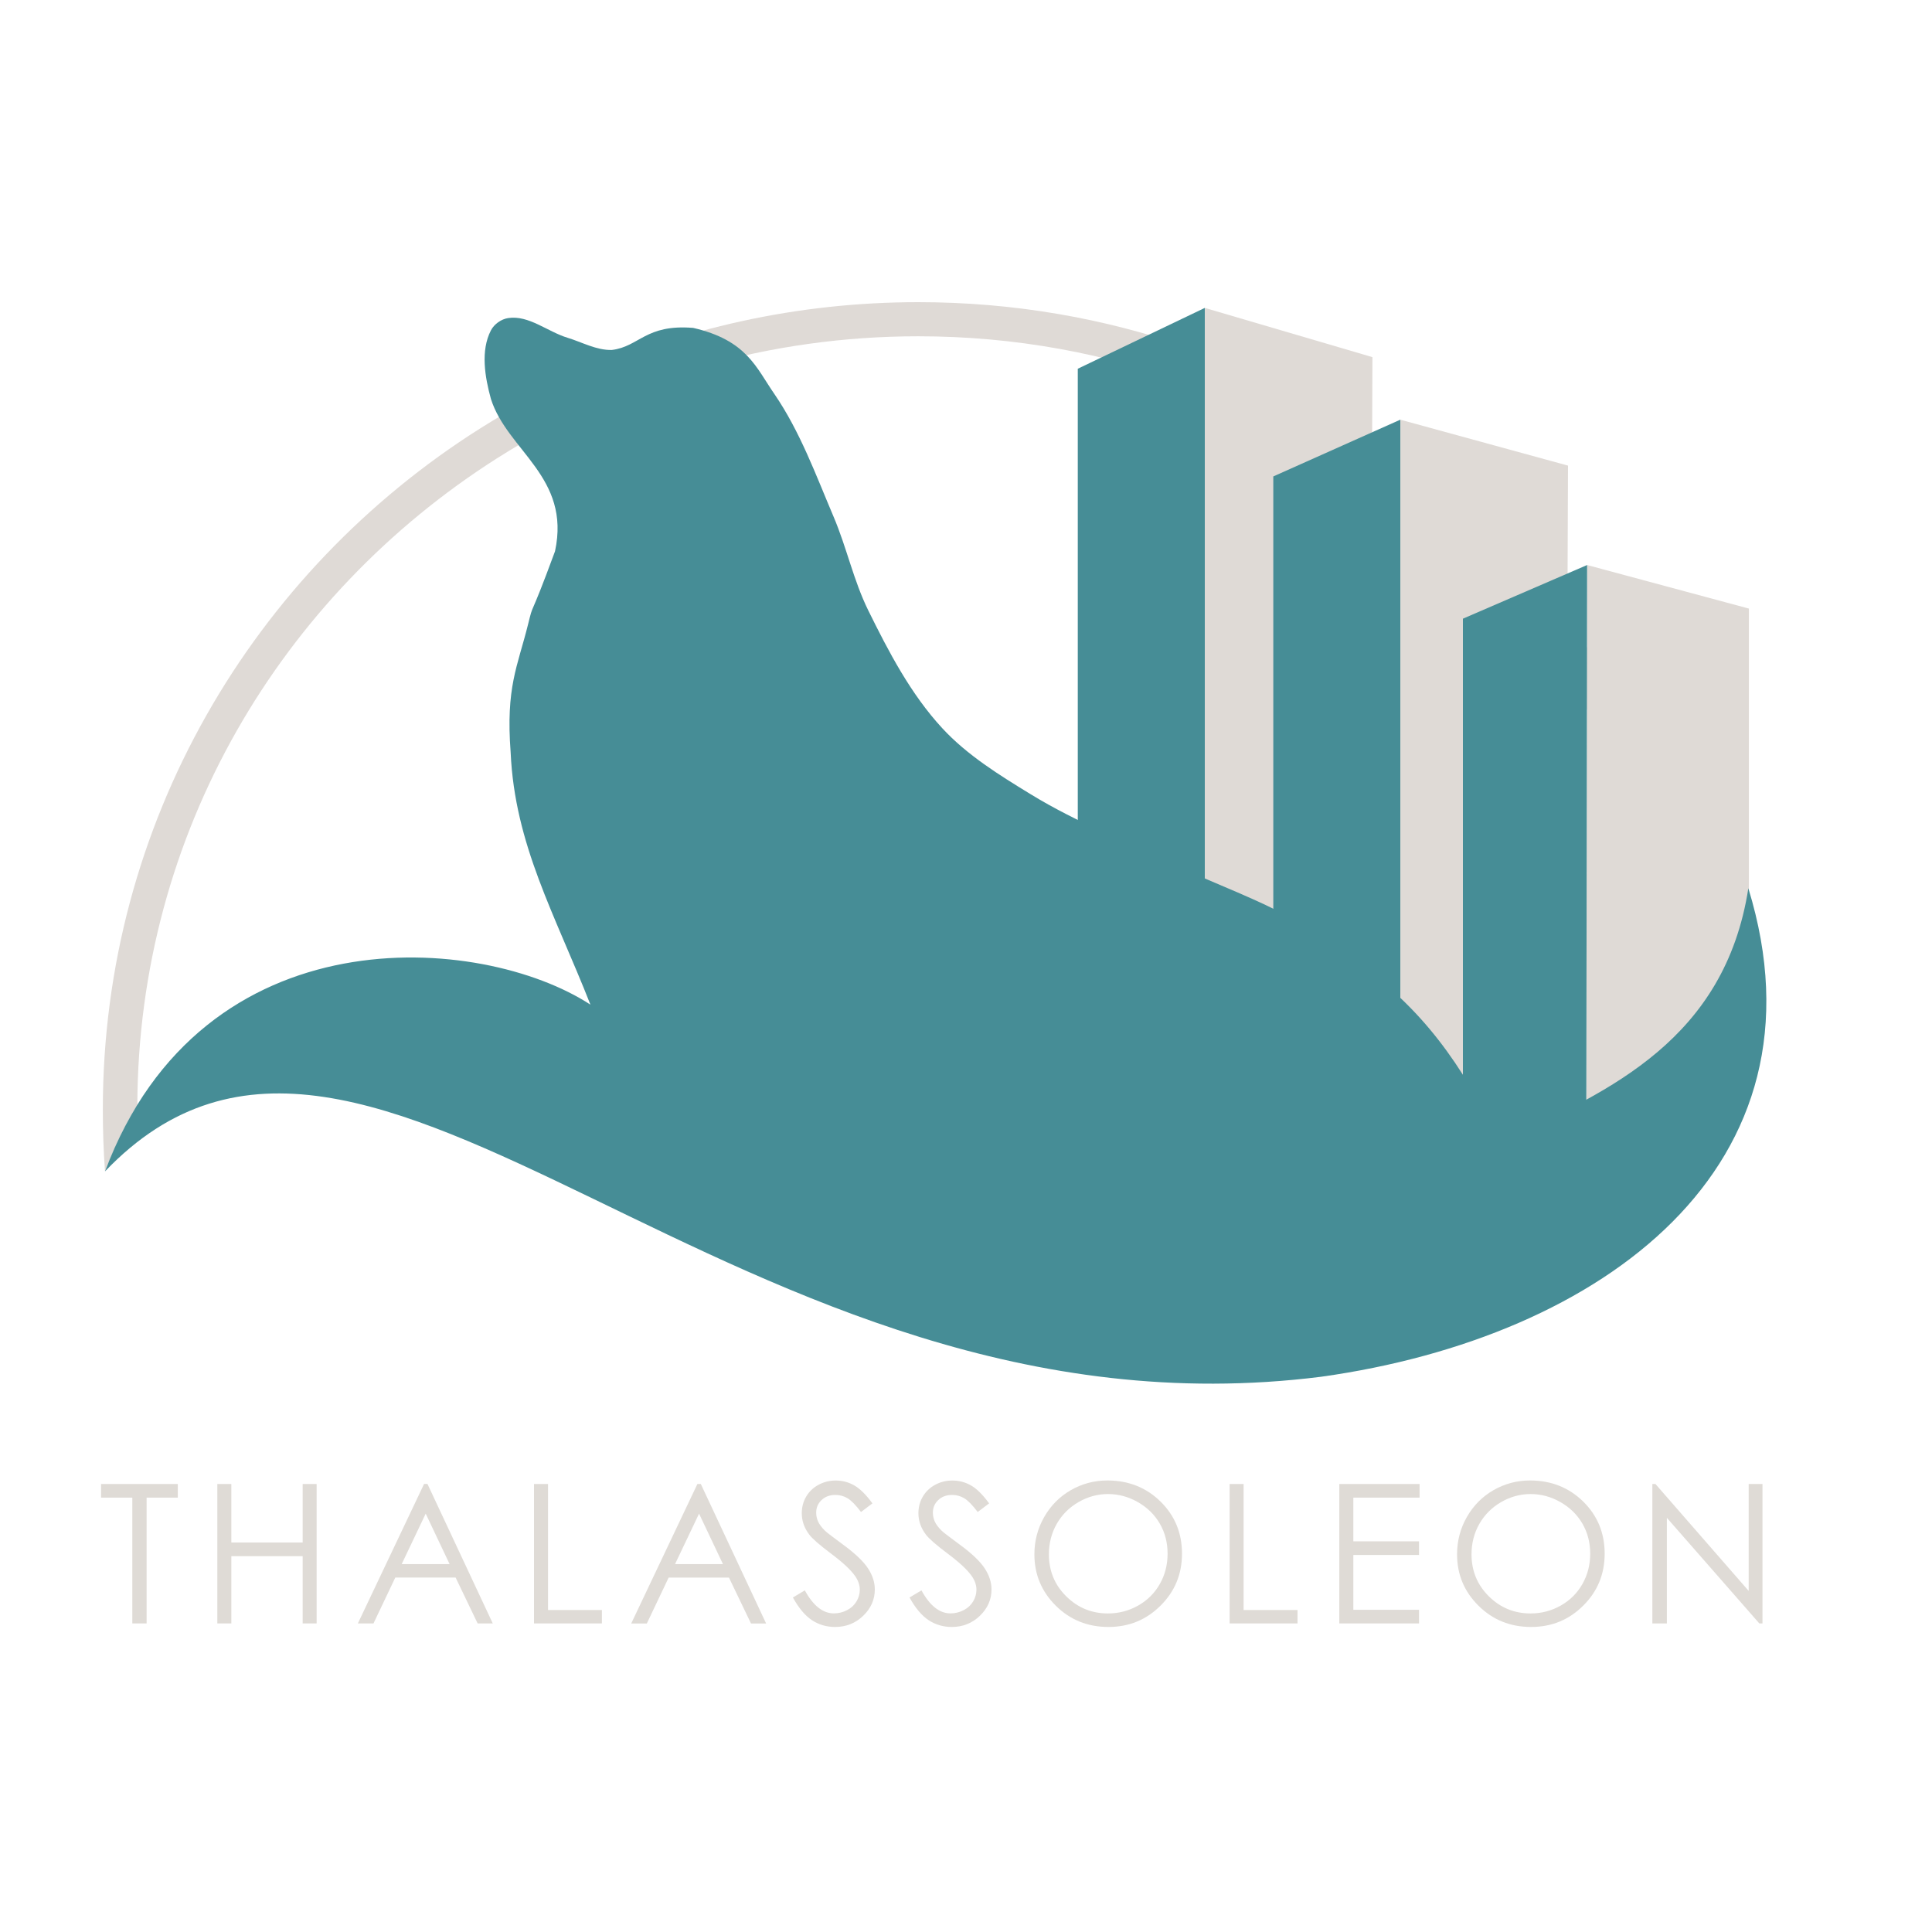 <?xml version="1.0" encoding="utf-8"?>
<!-- Generator: Adobe Illustrator 24.2.0, SVG Export Plug-In . SVG Version: 6.00 Build 0)  -->
<svg version="1.1" id="Ebene_1" xmlns="http://www.w3.org/2000/svg" xmlns:xlink="http://www.w3.org/1999/xlink" x="0px" y="0px"
	 viewBox="0 0 350 350" style="enable-background:new 0 0 350 350;" xml:space="preserve">
<style type="text/css">
	.st0{clip-path:url(#SVGID_2_);fill:#DFDAD6;}
	.st1{fill:#DFDAD6;}
	.st2{fill:#468D96;}
	.st3{clip-path:url(#SVGID_4_);fill:#468D96;}
	.st4{fill:#DFDBD6;}
	.st5{clip-path:url(#SVGID_6_);fill:#DFDBD6;}
	.st6{clip-path:url(#SVGID_8_);fill:#DFDBD6;}
</style>
<g>
	<defs>
		<rect id="SVGID_1_" x="18.31" y="54.74" width="301.7" height="240"/>
	</defs>
	<clipPath id="SVGID_2_">
		<use xlink:href="#SVGID_1_"  style="overflow:visible;"/>
	</clipPath>
	<path class="st0" d="M166.37,54.74c-21.99,0-42.86,4.76-61.62,13.29c-6.15,2.8-12.08,6-17.74,9.57
		c-41.11,25.96-68.38,71.5-68.38,123.35c0,3.72,0.12,7.58,0.39,11.24c1.68-4.25,3.67-8.56,5.86-11.96
		C25.03,150.9,50.94,107.89,90,83.05c11.44-7.27,24-12.96,37.38-16.74c12.39-3.51,25.47-5.39,38.99-5.39
		c69.55,0,127.38,49.66,139.25,115.11c1.64-3.62,2.89-7.69,3.65-12.29C292.64,101.02,234.97,54.74,166.37,54.74"/>
</g>
<polygon class="st1" points="218.26,55.78 248.63,64.7 248.17,188.09 218.26,188.09 "/>
<polygon class="st2" points="195.25,66.8 218.26,55.78 218.26,188.09 195.25,186.51 "/>
<polygon class="st1" points="253.68,76.03 284.06,84.35 283.6,199.3 253.68,199.3 "/>
<polygon class="st2" points="230.67,86.31 253.68,76.03 253.68,199.3 230.67,197.84 "/>
<polygon class="st1" points="287.52,102.36 316.83,110.25 316.83,183.51 287.35,217.7 "/>
<polygon class="st2" points="265.02,112.08 287.52,102.36 287.35,217.7 265.02,216.32 "/>
<g>
	<defs>
		<rect id="SVGID_3_" x="18.31" y="54.74" width="301.7" height="240"/>
	</defs>
	<clipPath id="SVGID_4_">
		<use xlink:href="#SVGID_3_"  style="overflow:visible;"/>
	</clipPath>
	<path class="st3" d="M106.96,182c-6.44-16.38-13.71-28.99-14.45-45.67c-0.9-11.86,1.25-15.58,3.13-23.13c1.14-4.6,0,0,4.91-13.34
		c2.89-13.45-8.61-18.18-11.61-27.57c-1.1-4-1.91-8.76,0-12.45c0.59-1.13,1.86-2.03,3.13-2.22c3.72-0.56,7.12,2.46,10.72,3.56
		c2.66,0.81,5.26,2.29,8.04,2.22c5.03-0.61,6.08-4.7,14.74-4c9.76,2.25,11.39,7.18,14.74,12.01c4.65,6.8,7.5,14.66,10.72,22.24
		c2.35,5.53,3.6,11.51,6.25,16.9c3.71,7.53,7.7,15.17,13.4,21.35c4.53,4.91,10.37,8.52,16.08,12.01c8.34,5.1,17.53,8.67,26.35,12.9
		c7.56,3.62,15.62,6.31,22.78,10.67c7.06,4.3,13.88,9.21,19.65,15.12c4.76,4.87,8.76,10.51,12.06,16.46
		c2.72,4.89,5.62,7.16,5.62,7.16c18.27-8.62,39.24-17.88,43.51-45.3c15.48,50.32-26.39,81.36-77.38,88.49
		c-106.74,13.49-172.27-87.43-220.33-37.2C36.73,164.98,87.28,169.16,106.96,182z"/>
</g>
<polygon class="st4" points="18.31,268.84 18.31,271.31 23.97,271.31 23.97,294.1 26.56,294.1 26.56,271.31 32.21,271.31 
	32.21,268.84 "/>
<polygon class="st4" points="54.83,268.84 54.83,279.44 41.91,279.44 41.91,268.84 39.37,268.84 39.37,294.1 41.91,294.1 
	41.91,281.91 54.83,281.91 54.83,294.1 57.36,294.1 57.36,268.84 "/>
<path class="st4" d="M77.12,274.21l4.33,9.14h-8.68L77.12,274.21z M76.82,268.84L64.83,294.1h2.83l3.95-8.31h10.93l3.99,8.31h2.74
	l-11.83-25.27H76.82z"/>
<polygon class="st4" points="96.74,268.84 96.74,294.1 109.04,294.1 109.04,291.67 99.28,291.67 99.28,268.84 "/>
<path class="st4" d="M126.64,274.21l4.33,9.14h-8.68L126.64,274.21z M126.34,268.84l-11.99,25.27h2.83l3.95-8.31h10.93l3.99,8.31
	h2.74l-11.83-25.27H126.34z"/>
<g>
	<defs>
		<rect id="SVGID_5_" x="18.31" y="54.74" width="301.7" height="240"/>
	</defs>
	<clipPath id="SVGID_6_">
		<use xlink:href="#SVGID_5_"  style="overflow:visible;"/>
	</clipPath>
	<path class="st5" d="M143.64,289.4l2.16-1.29c1.52,2.78,3.27,4.17,5.26,4.17c0.85,0,1.65-0.2,2.4-0.59
		c0.75-0.39,1.32-0.93,1.71-1.59c0.39-0.66,0.59-1.37,0.59-2.11c0-0.85-0.29-1.68-0.86-2.49c-0.79-1.12-2.24-2.47-4.35-4.05
		c-2.12-1.59-3.43-2.74-3.95-3.45c-0.9-1.19-1.35-2.48-1.35-3.86c0-1.1,0.26-2.1,0.79-3.01c0.53-0.9,1.27-1.62,2.23-2.14
		c0.96-0.52,2-0.78,3.13-0.78c1.2,0,2.31,0.29,3.35,0.88s2.14,1.68,3.3,3.26l-2.07,1.56c-0.96-1.26-1.77-2.09-2.44-2.49
		c-0.67-0.4-1.41-0.6-2.2-0.6c-1.02,0-1.86,0.31-2.51,0.93c-0.65,0.62-0.97,1.38-0.97,2.28c0,0.55,0.11,1.08,0.34,1.6
		c0.23,0.52,0.65,1.08,1.26,1.68c0.33,0.32,1.43,1.16,3.28,2.52c2.2,1.61,3.7,3.05,4.52,4.31c0.82,1.26,1.22,2.52,1.22,3.8
		c0,1.83-0.7,3.42-2.1,4.77c-1.4,1.35-3.1,2.03-5.1,2.03c-1.54,0-2.94-0.41-4.19-1.23C145.85,292.69,144.7,291.32,143.64,289.4"/>
	<path class="st5" d="M164.77,289.4l2.16-1.29c1.52,2.78,3.27,4.17,5.26,4.17c0.85,0,1.65-0.2,2.4-0.59
		c0.75-0.39,1.32-0.93,1.71-1.59c0.39-0.66,0.59-1.37,0.59-2.11c0-0.85-0.29-1.68-0.86-2.49c-0.79-1.12-2.24-2.47-4.35-4.05
		c-2.12-1.59-3.43-2.74-3.95-3.45c-0.9-1.19-1.35-2.48-1.35-3.86c0-1.1,0.26-2.1,0.79-3.01c0.53-0.9,1.27-1.62,2.23-2.14
		c0.96-0.52,2-0.78,3.13-0.78c1.2,0,2.31,0.29,3.36,0.88s2.14,1.68,3.3,3.26l-2.07,1.56c-0.96-1.26-1.77-2.09-2.44-2.49
		c-0.67-0.4-1.41-0.6-2.2-0.6c-1.02,0-1.86,0.31-2.51,0.93c-0.65,0.62-0.97,1.38-0.97,2.28c0,0.55,0.11,1.08,0.34,1.6
		c0.23,0.52,0.65,1.08,1.26,1.68c0.33,0.32,1.43,1.16,3.28,2.52c2.2,1.61,3.7,3.05,4.52,4.31c0.82,1.26,1.22,2.52,1.22,3.8
		c0,1.83-0.7,3.42-2.1,4.77c-1.4,1.35-3.1,2.03-5.1,2.03c-1.54,0-2.94-0.41-4.19-1.23C166.98,292.69,165.83,291.32,164.77,289.4"/>
	<path class="st5" d="M200.72,270.66c-1.88,0-3.66,0.49-5.34,1.46c-1.68,0.97-3,2.29-3.94,3.94c-0.94,1.65-1.42,3.49-1.42,5.52
		c0,3,1.04,5.54,3.14,7.61c2.09,2.07,4.61,3.1,7.56,3.1c1.97,0,3.79-0.48,5.47-1.43c1.68-0.95,2.98-2.25,3.92-3.9
		c0.94-1.65,1.41-3.49,1.41-5.5c0-2.01-0.47-3.82-1.41-5.44s-2.26-2.92-3.96-3.89C204.44,271.15,202.63,270.66,200.72,270.66
		 M200.6,268.2c3.84,0,7.06,1.28,9.65,3.83c2.59,2.55,3.88,5.7,3.88,9.43c0,3.7-1.29,6.84-3.88,9.41c-2.58,2.58-5.73,3.87-9.45,3.87
		c-3.76,0-6.94-1.28-9.53-3.85c-2.59-2.57-3.88-5.67-3.88-9.31c0-2.43,0.59-4.68,1.77-6.75c1.18-2.07,2.79-3.7,4.82-4.87
		C196.03,268.79,198.23,268.2,200.6,268.2"/>
</g>
<polygon class="st4" points="222.76,268.84 222.76,294.1 235.06,294.1 235.06,291.67 225.29,291.67 225.29,268.84 "/>
<polygon class="st4" points="242.63,268.84 242.63,294.1 257.07,294.1 257.07,291.63 245.17,291.63 245.17,281.7 257.07,281.7 
	257.07,279.23 245.17,279.23 245.17,271.31 257.17,271.31 257.17,268.84 "/>
<g>
	<defs>
		<rect id="SVGID_7_" x="18.31" y="54.74" width="301.7" height="240"/>
	</defs>
	<clipPath id="SVGID_8_">
		<use xlink:href="#SVGID_7_"  style="overflow:visible;"/>
	</clipPath>
	<path class="st6" d="M277.28,270.66c-1.88,0-3.66,0.49-5.34,1.46c-1.68,0.97-2.99,2.29-3.94,3.94c-0.94,1.65-1.42,3.49-1.42,5.52
		c0,3,1.05,5.54,3.14,7.61c2.09,2.07,4.61,3.1,7.56,3.1c1.97,0,3.79-0.48,5.47-1.43c1.68-0.95,2.98-2.25,3.92-3.9
		c0.94-1.65,1.41-3.49,1.41-5.5c0-2.01-0.47-3.82-1.41-5.44c-0.94-1.62-2.26-2.92-3.97-3.89C281,271.15,279.2,270.66,277.28,270.66
		 M277.17,268.2c3.84,0,7.06,1.28,9.65,3.83c2.59,2.55,3.88,5.7,3.88,9.43c0,3.7-1.29,6.84-3.88,9.41
		c-2.58,2.58-5.73,3.87-9.45,3.87c-3.76,0-6.94-1.28-9.53-3.85c-2.59-2.57-3.88-5.67-3.88-9.31c0-2.43,0.59-4.68,1.77-6.75
		c1.18-2.07,2.79-3.7,4.82-4.87C272.6,268.79,274.8,268.2,277.17,268.2"/>
</g>
<polygon class="st4" points="316.79,268.84 316.79,288.21 299.9,268.84 299.34,268.84 299.34,294.1 301.97,294.1 301.97,274.97 
	318.72,294.1 319.29,294.1 319.29,268.84 "/>
</svg>
